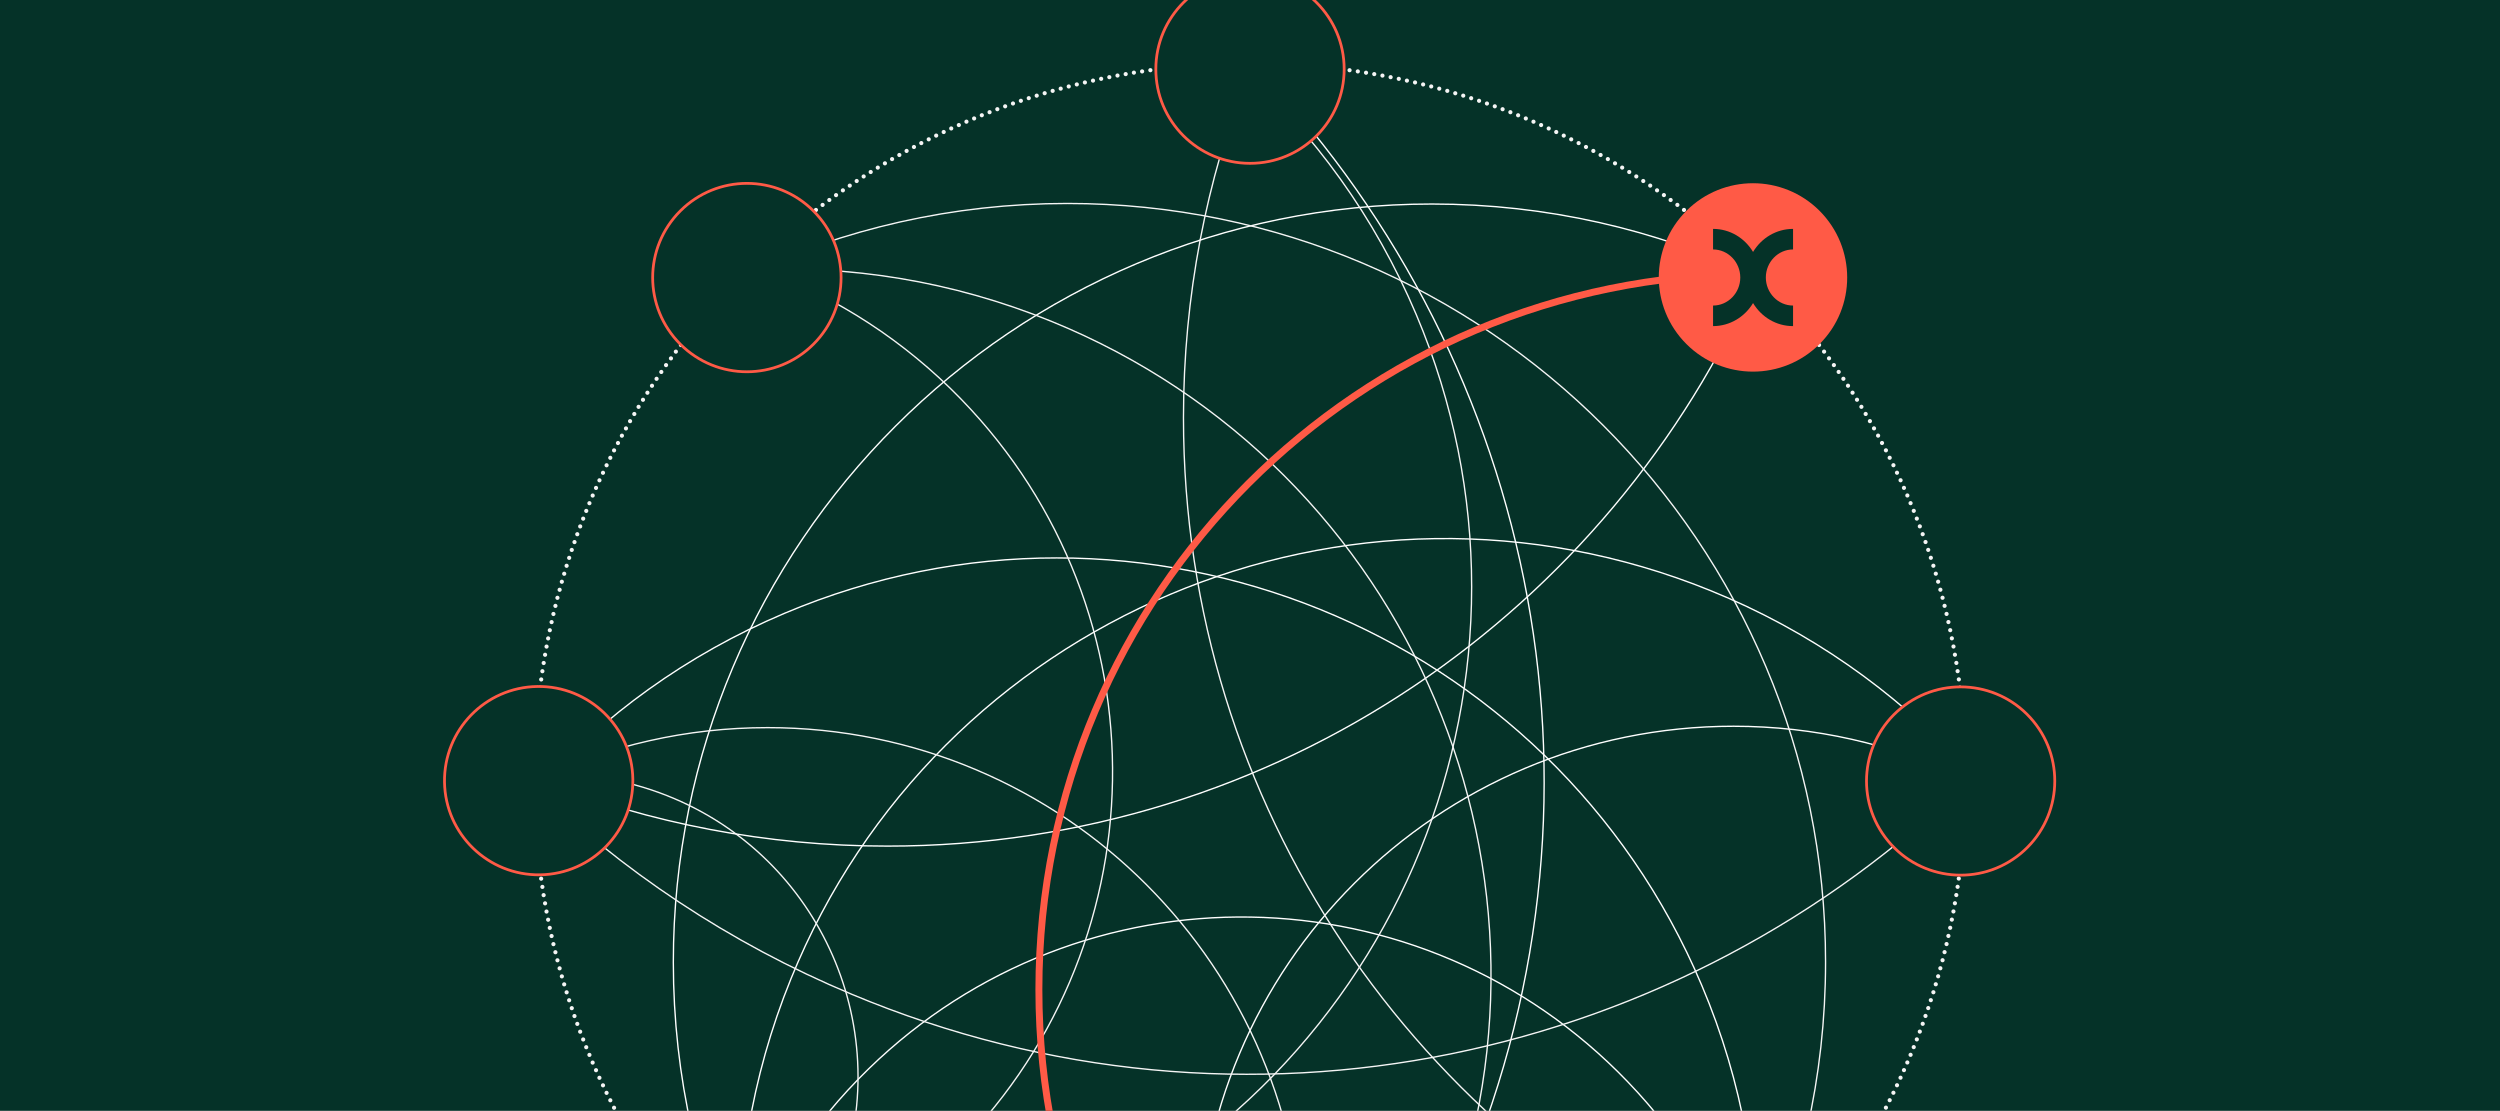 <?xml version="1.0" encoding="UTF-8"?>
<!-- Generator: Adobe Illustrator 27.0.1, SVG Export Plug-In . SVG Version: 6.00 Build 0)  -->
<svg xmlns="http://www.w3.org/2000/svg" xmlns:xlink="http://www.w3.org/1999/xlink" version="1.1" id="Layer_1" x="0px" y="0px" viewBox="0 0 1800 799.8" style="enable-background:new 0 0 1800 799.8;" xml:space="preserve">
<style type="text/css">
	.st0{fill:#053228;}
	.st1{clip-path:url(#SVGID_00000006682586516168316140000015205222770912559256_);fill:none;stroke:#FFFFFF;stroke-miterlimit:10;}
	
		.st2{clip-path:url(#SVGID_00000006682586516168316140000015205222770912559256_);fill:none;stroke:#F5F5F5;stroke-width:3;stroke-linecap:round;stroke-linejoin:round;stroke-dasharray:0,5.997;}
	
		.st3{clip-path:url(#SVGID_00000006682586516168316140000015205222770912559256_);fill:none;stroke:#F5F5F5;stroke-width:3;stroke-linecap:round;stroke-linejoin:round;}
	.st4{clip-path:url(#SVGID_00000006682586516168316140000015205222770912559256_);fill:none;stroke:#F5F5F5;stroke-miterlimit:10;}
	.st5{clip-path:url(#SVGID_00000006682586516168316140000015205222770912559256_);fill:#053228;}
	
		.st6{clip-path:url(#SVGID_00000006682586516168316140000015205222770912559256_);fill:none;stroke:#FF5A46;stroke-width:2;stroke-miterlimit:10;}
	
		.st7{clip-path:url(#SVGID_00000006682586516168316140000015205222770912559256_);fill:none;stroke:#FF5A46;stroke-width:5;stroke-miterlimit:10;}
	.st8{clip-path:url(#SVGID_00000006682586516168316140000015205222770912559256_);fill:#FF5A46;}
	.st9{clip-path:url(#SVGID_00000126325393821651906240000016047926087273884057_);fill:#053228;}
</style>
<rect class="st0" width="1800" height="800"></rect>
<g>
	<defs>
		<rect id="SVGID_1_" width="1800" height="800"></rect>
	</defs>
	<clipPath id="SVGID_00000173128309046699975980000007611006994142481546_">
		<use xlink:href="#SVGID_1_" style="overflow:visible;"></use>
	</clipPath>
	
		<path style="clip-path:url(#SVGID_00000173128309046699975980000007611006994142481546_);fill:none;stroke:#FFFFFF;stroke-miterlimit:10;" d="   M898.5,1072.2c-23.3-49.7-36.3-105.1-36.3-163.6c0-213,172.8-385.7,386-385.7c58.5,0,114,13,163.7,36.3"></path>
	
		<path style="clip-path:url(#SVGID_00000173128309046699975980000007611006994142481546_);fill:none;stroke:#FFFFFF;stroke-miterlimit:10;" d="   M533.3,909.9c19.5-51.5,50.3-99.7,92.4-140.6c153.2-148.9,397.6-144.8,545.8,9.1c40.7,42.2,69.9,91.4,87.7,143.6"></path>
	
		<path style="clip-path:url(#SVGID_00000173128309046699975980000007611006994142481546_);fill:none;stroke:#FFFFFF;stroke-miterlimit:10;" d="   M386.4,568.5c47.9-53.3,108-97.1,178.4-126.9c256.3-108.3,552,11.5,660.4,267.7c29.8,70.3,42.3,143.6,39.5,215.2"></path>
	
		<path style="clip-path:url(#SVGID_00000173128309046699975980000007611006994142481546_);fill:none;stroke:#FFFFFF;stroke-miterlimit:10;" d="   M536.2,924.4c-33-70.3-51.4-148.8-51.4-231.6c0-301.5,244.6-545.9,546.2-545.9c82.8,0,161.4,18.4,231.7,51.4"></path>
	
		<path style="clip-path:url(#SVGID_00000173128309046699975980000007611006994142481546_);fill:none;stroke:#FFFFFF;stroke-miterlimit:10;" d="   M532.7,922.3c-3.8-72.1,7.8-146.2,36.8-217.6c105.6-259.9,402-385,662-279.5c71.4,29,132.6,72.3,181.7,125.4"></path>
	
		<path style="clip-path:url(#SVGID_00000173128309046699975980000007611006994142481546_);fill:none;stroke:#FFFFFF;stroke-miterlimit:10;" d="   M1264.9,198.3C1159.5,440.2,918.9,609.2,639,609.2c-87.4,0-170.9-16.5-247.7-46.5"></path>
	
		<path style="clip-path:url(#SVGID_00000173128309046699975980000007611006994142481546_);fill:none;stroke:#FFFFFF;stroke-miterlimit:10;" d="   M898.9,42.9c202.9,207.5,274,521.6,155.3,805.1c-37,88.5-89.3,166.3-152.6,231.5"></path>
	
		<path style="clip-path:url(#SVGID_00000173128309046699975980000007611006994142481546_);fill:none;stroke:#F5F5F5;stroke-width:3;stroke-linecap:round;stroke-linejoin:round;stroke-dasharray:0,5.997;" d="   M906,1076.2c280.8-3.2,507.7-231.1,509.3-512.3"></path>
	
		<path style="clip-path:url(#SVGID_00000173128309046699975980000007611006994142481546_);fill:none;stroke:#F5F5F5;stroke-width:3;stroke-linecap:round;stroke-linejoin:round;stroke-dasharray:0,5.997;" d="   M1415.3,554.9C1412.1,274.1,1184.2,47.2,903,45.6"></path>
	
		<path style="clip-path:url(#SVGID_00000173128309046699975980000007611006994142481546_);fill:none;stroke:#F5F5F5;stroke-width:3;stroke-linecap:round;stroke-linejoin:round;stroke-dasharray:0,5.997;" d="   M894,45.6c-280.8,3.2-507.7,231.1-509.3,512.3"></path>
	
		<path style="clip-path:url(#SVGID_00000173128309046699975980000007611006994142481546_);fill:none;stroke:#F5F5F5;stroke-width:3;stroke-linecap:round;stroke-linejoin:round;stroke-dasharray:0,5.997;" d="   M384.7,566.9c3.2,280.8,231.1,507.7,512.3,509.3"></path>
	
		<path style="clip-path:url(#SVGID_00000173128309046699975980000007611006994142481546_);fill:none;stroke:#F5F5F5;stroke-width:3;stroke-linecap:round;stroke-linejoin:round;" d="   M900,1076.2L900,1076.2 M384.7,560.9L384.7,560.9 M900,45.6L900,45.6 M1415.3,560.9L1415.3,560.9"></path>
	
		<path style="clip-path:url(#SVGID_00000173128309046699975980000007611006994142481546_);fill:none;stroke:#F5F5F5;stroke-miterlimit:10;" d="   M389.1,560.2c49.7-23.3,105.1-36.3,163.6-36.3c213,0,385.7,172.8,385.7,386c0,58.5-13,114-36.3,163.7"></path>
	
		<path style="clip-path:url(#SVGID_00000173128309046699975980000007611006994142481546_);fill:none;stroke:#F5F5F5;stroke-miterlimit:10;" d="   M551.4,195c51.5,19.5,99.7,50.3,140.6,92.4c148.9,153.2,144.8,397.6-9.1,545.8c-42.2,40.7-91.4,69.9-143.6,87.7"></path>
	
		<path style="clip-path:url(#SVGID_00000173128309046699975980000007611006994142481546_);fill:none;stroke:#F5F5F5;stroke-miterlimit:10;" d="   M380.9,558.4c30.8-2.8,62.7,1,93.7,12.3c112.9,41.1,171.1,166.1,130,279.1c-11.3,31-28.9,57.9-50.8,79.8"></path>
	
		<path style="clip-path:url(#SVGID_00000173128309046699975980000007611006994142481546_);fill:none;stroke:#F5F5F5;stroke-miterlimit:10;" d="   M892.8,48.1c53.3,47.9,97.1,108,126.9,178.4c108.3,256.3-11.5,552-267.7,660.4c-70.3,29.8-143.6,42.3-215.2,39.5"></path>
	
		<path style="clip-path:url(#SVGID_00000173128309046699975980000007611006994142481546_);fill:none;stroke:#F5F5F5;stroke-miterlimit:10;" d="   M536.9,197.9c70.3-33,148.8-51.4,231.6-51.4c301.5,0,545.9,244.6,545.9,546.2c0,82.8-18.4,161.4-51.4,231.7"></path>
	
		<path style="clip-path:url(#SVGID_00000173128309046699975980000007611006994142481546_);fill:none;stroke:#F5F5F5;stroke-miterlimit:10;" d="   M539,194.4c72.1-3.8,146.2,7.8,217.6,36.8c259.9,105.6,385,402,279.5,662c-29,71.4-72.3,132.6-125.4,181.7"></path>
	
		<path style="clip-path:url(#SVGID_00000173128309046699975980000007611006994142481546_);fill:none;stroke:#F5F5F5;stroke-miterlimit:10;" d="   M1262.9,926.6c-241.8-105.4-410.8-345.9-410.8-625.9c0-87.4,16.5-170.9,46.5-247.7"></path>
	
		<path style="clip-path:url(#SVGID_00000173128309046699975980000007611006994142481546_);fill:none;stroke:#F5F5F5;stroke-miterlimit:10;" d="   M1418.4,560.6c-207.5,202.9-521.6,274-805.1,155.3c-88.5-37-166.3-89.3-231.5-152.6"></path>
	<path style="clip-path:url(#SVGID_00000173128309046699975980000007611006994142481546_);fill:#053228;" d="M967.8,49.8   c0,37.4-30.3,67.8-67.8,67.8c-37.4,0-67.8-30.3-67.8-67.8c0-37.4,30.3-67.8,67.8-67.8C937.4-18,967.8,12.3,967.8,49.8"></path>
	
		<path style="clip-path:url(#SVGID_00000173128309046699975980000007611006994142481546_);fill:none;stroke:#FF5A46;stroke-width:2;stroke-miterlimit:10;" d="   M967.8,49.8c0,37.4-30.3,67.8-67.8,67.8c-37.4,0-67.8-30.3-67.8-67.8c0-37.4,30.3-67.8,67.8-67.8C937.4-18,967.8,12.3,967.8,49.8z"></path>
	<path style="clip-path:url(#SVGID_00000173128309046699975980000007611006994142481546_);fill:#053228;" d="M1412.2,629.8   c-37.4,0-67.8-30.3-67.8-67.8c0-37.4,30.3-67.8,67.8-67.8c37.4,0,67.8,30.3,67.8,67.8C1480,599.5,1449.7,629.8,1412.2,629.8"></path>
	
		<ellipse transform="matrix(0.772 -0.635 0.635 0.772 -35.425 1025.216)" style="clip-path:url(#SVGID_00000173128309046699975980000007611006994142481546_);fill:none;stroke:#FF5A46;stroke-width:2;stroke-miterlimit:10;" cx="1412.2" cy="562" rx="67.8" ry="67.8"></ellipse>
	<path style="clip-path:url(#SVGID_00000173128309046699975980000007611006994142481546_);fill:#053228;" d="M387.8,494.2   c37.4,0,67.8,30.3,67.8,67.8c0,37.4-30.3,67.8-67.8,67.8c-37.4,0-67.8-30.3-67.8-67.8C320,524.6,350.3,494.2,387.8,494.2"></path>
	
		<ellipse transform="matrix(1 -1.561934e-02 1.561934e-02 1 -8.731 6.125)" style="clip-path:url(#SVGID_00000173128309046699975980000007611006994142481546_);fill:none;stroke:#FF5A46;stroke-width:2;stroke-miterlimit:10;" cx="387.8" cy="562" rx="67.8" ry="67.8"></ellipse>
	<path style="clip-path:url(#SVGID_00000173128309046699975980000007611006994142481546_);fill:#053228;" d="M585.7,151.9   c26.5,26.5,26.5,69.4,0,95.9c-26.5,26.5-69.4,26.5-95.9,0s-26.5-69.4,0-95.9C516.3,125.4,559.3,125.4,585.7,151.9"></path>
	
		<path style="clip-path:url(#SVGID_00000173128309046699975980000007611006994142481546_);fill:none;stroke:#FF5A46;stroke-width:2;stroke-miterlimit:10;" d="   M585.7,151.9c26.5,26.5,26.5,69.4,0,95.9c-26.5,26.5-69.4,26.5-95.9,0s-26.5-69.4,0-95.9C516.3,125.4,559.3,125.4,585.7,151.9z"></path>
	
		<path style="clip-path:url(#SVGID_00000173128309046699975980000007611006994142481546_);fill:none;stroke:#FF5A46;stroke-width:5;stroke-miterlimit:10;" d="   M898.9,1076.9c-93.2-93.2-150.9-222.1-150.9-364.4c0-284.5,230.5-515.2,514.8-515.2"></path>
	<path style="clip-path:url(#SVGID_00000173128309046699975980000007611006994142481546_);fill:#FF5A46;" d="M1310.1,247.7   c-26.5,26.5-69.4,26.5-95.9,0c-26.5-26.5-26.5-69.4,0-95.9c26.5-26.5,69.4-26.5,95.9,0C1336.6,178.4,1336.6,221.3,1310.1,247.7"></path>
</g>
<g>
	<defs>
		<path id="SVGID_00000025434812914551354720000010451243253622522793_" d="M1214.3,151.9c-26.5,26.5-26.5,69.4,0,95.9    s69.4,26.5,95.9,0c26.5-26.5,26.5-69.4,0-95.9c-13.2-13.2-30.6-19.9-47.9-19.9C1244.9,132,1227.5,138.6,1214.3,151.9"></path>
	</defs>
	<clipPath id="SVGID_00000149356564675284852430000011030488045257371012_">
		<use xlink:href="#SVGID_00000025434812914551354720000010451243253622522793_" style="overflow:visible;"></use>
	</clipPath>
	<path style="clip-path:url(#SVGID_00000149356564675284852430000011030488045257371012_);fill:#053228;" d="M1291,179.6v-14.8   c-12.1,0-22.8,6.6-28.8,16.6c-6-10-16.6-16.6-28.8-16.6v14.8c10.8,0,19.6,9.1,19.6,20.2c0,11.1-8.8,20.2-19.6,20.2v14.8   c12.1,0,22.8-6.6,28.8-16.6c6,10,16.6,16.6,28.8,16.6V220c-10.8,0-19.6-9.1-19.6-20.2C1271.4,188.7,1280.2,179.6,1291,179.6"></path>
</g>
</svg>
